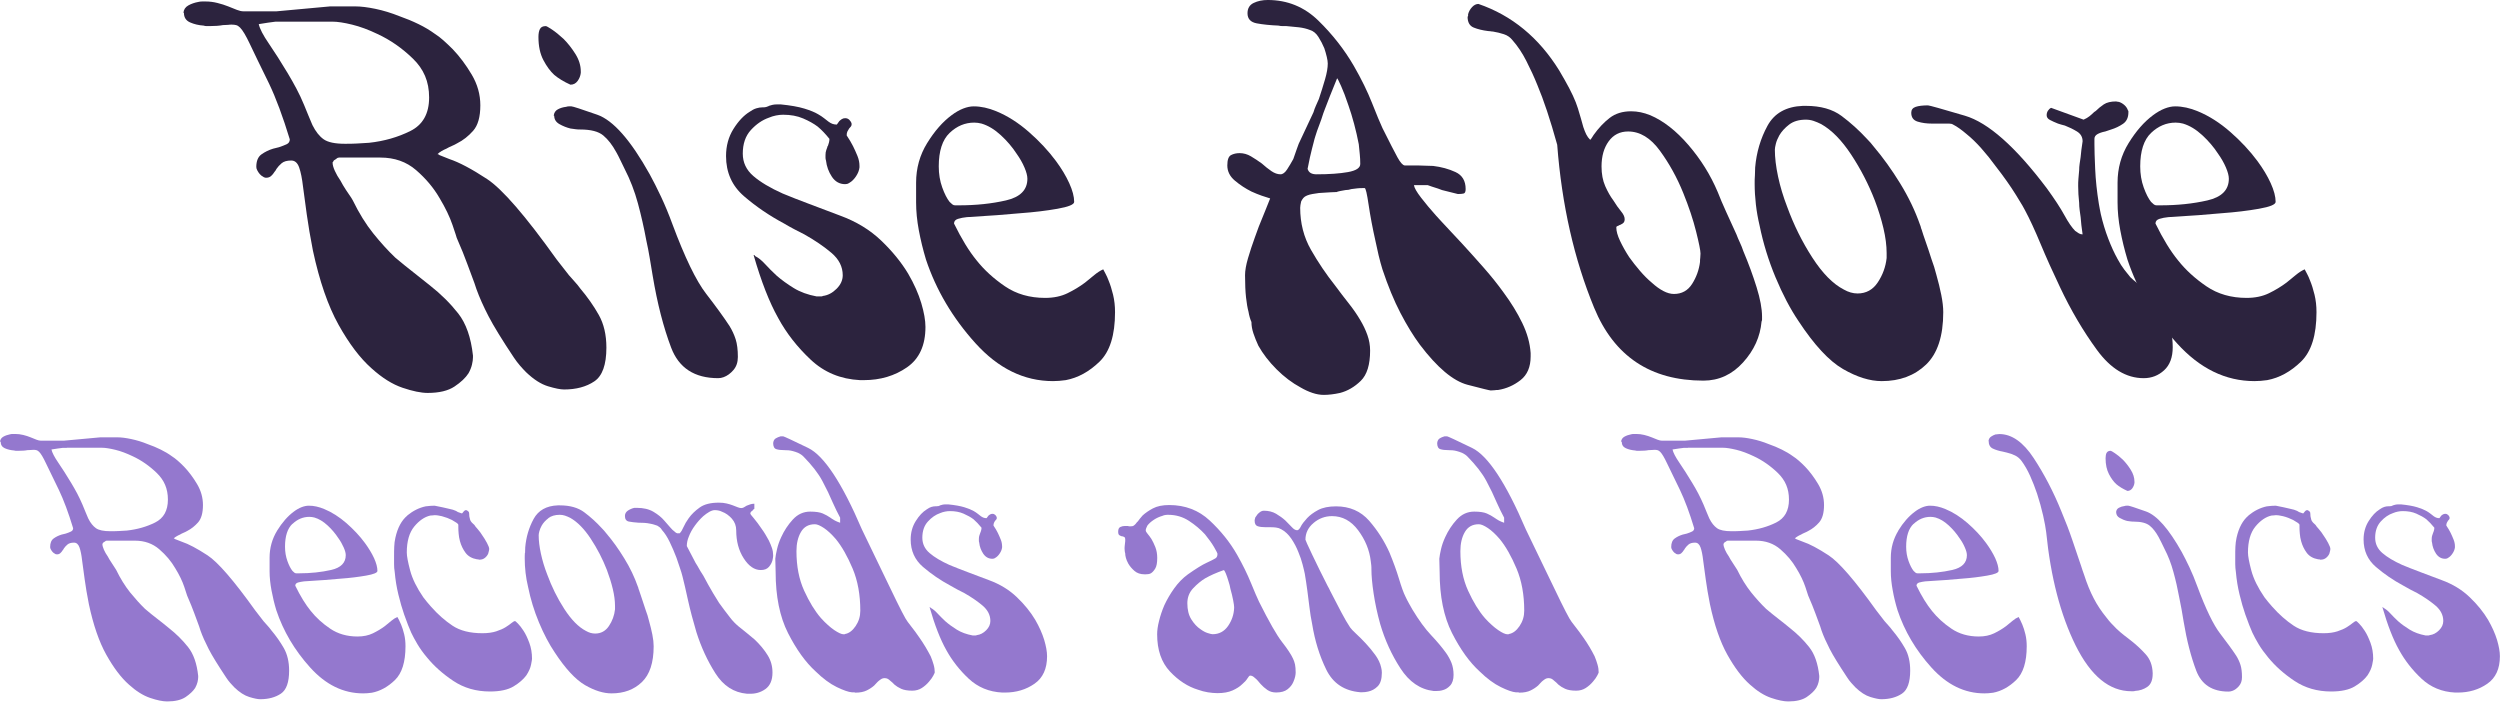 <?xml version="1.0" encoding="UTF-8"?><svg id="a" xmlns="http://www.w3.org/2000/svg" viewBox="0 0 304.63 85.48"><path d="m22.35,1.56c.04-.4.24-.7.6-.9.36-.2.76-.34,1.2-.42.16-.04.32-.06.48-.06h.42c.48,0,.96.06,1.44.18s.92.26,1.32.42c.4.16.75.3,1.05.42.3.12.57.18.81.18h4.02l6.54-.6h3.06c.68,0,1.5.1,2.46.3s1.94.5,2.94.9c.8.28,1.57.6,2.31.96.74.36,1.41.76,2.01,1.2.32.2.66.46,1.02.78.36.32.74.68,1.14,1.08.84.88,1.61,1.91,2.31,3.09.7,1.18,1.05,2.43,1.05,3.75,0,1.4-.29,2.43-.87,3.09-.58.66-1.23,1.17-1.95,1.53-.2.12-.42.23-.66.33-.24.1-.46.21-.66.33-.2.08-.4.18-.6.3-.2.12-.36.24-.48.36.04,0,.08.01.12.03.04.02.08.05.12.09.2.08.4.16.6.24.2.08.4.16.6.24,1.2.4,2.73,1.21,4.59,2.43,1.86,1.22,4.69,4.49,8.49,9.81.24.32.49.64.75.96.26.32.51.64.75.96.24.28.48.55.72.81.24.26.46.53.66.81.88,1.04,1.63,2.11,2.25,3.21.62,1.1.93,2.43.93,3.99,0,2.08-.49,3.45-1.47,4.11-.98.66-2.21.99-3.69.99-.44,0-1.09-.13-1.95-.39-.86-.26-1.75-.83-2.67-1.71-.24-.24-.49-.51-.75-.81-.26-.3-.51-.63-.75-.99-1.44-2.16-2.47-3.84-3.09-5.04-.62-1.2-1.11-2.3-1.47-3.3-.04-.12-.08-.24-.12-.36-.04-.12-.08-.24-.12-.36-.28-.72-.57-1.5-.87-2.34-.3-.84-.73-1.9-1.29-3.18,0-.04-.17-.56-.51-1.56-.34-1-.87-2.1-1.59-3.3-.72-1.24-1.67-2.37-2.85-3.39-1.18-1.02-2.63-1.53-4.35-1.53h-5.04s-.09.01-.15.03c-.06.02-.13.07-.21.15-.08.04-.16.09-.24.15-.08.06-.12.13-.12.21-.04,0-.06.01-.06.03v.09c0,.24.09.56.27.96.18.4.41.8.69,1.2.04.08.09.17.15.27s.11.19.15.27c.24.4.48.77.72,1.11.24.34.4.59.48.75.76,1.56,1.59,2.9,2.49,4.02.9,1.12,1.79,2.1,2.67,2.94.76.64,1.5,1.24,2.22,1.8.72.56,1.4,1.1,2.04,1.62,1.32,1.04,2.46,2.17,3.42,3.39.96,1.22,1.56,2.93,1.8,5.13v.24c0,.24-.04.53-.12.87-.08.34-.22.69-.42,1.05-.36.56-.93,1.1-1.71,1.62-.78.52-1.87.78-3.27.78-.8,0-1.82-.21-3.06-.63-1.24-.42-2.5-1.21-3.78-2.37-1.4-1.24-2.74-3.01-4.02-5.31-1.28-2.3-2.32-5.31-3.12-9.03-.32-1.64-.57-3.11-.75-4.41-.18-1.3-.33-2.41-.45-3.33-.12-1.04-.28-1.84-.48-2.4-.2-.56-.52-.84-.96-.84-.52,0-.91.11-1.17.33-.26.22-.47.45-.63.69-.04.08-.08.15-.12.21-.04.06-.08.11-.12.15-.12.2-.26.37-.42.51-.16.14-.36.21-.6.21-.04,0-.1,0-.18-.03-.08-.02-.14-.05-.18-.09-.16-.08-.3-.19-.42-.33-.12-.14-.22-.29-.3-.45-.04-.08-.07-.15-.09-.21-.02-.06-.03-.13-.03-.21,0-.72.21-1.23.63-1.53.42-.3.89-.53,1.41-.69.12-.04.24-.07.36-.09.12-.02.24-.05.36-.09.36-.12.67-.24.93-.36.26-.12.39-.32.39-.6-.84-2.76-1.68-5.02-2.52-6.78-1.08-2.2-1.86-3.81-2.34-4.83-.48-1.02-.88-1.69-1.2-2.01-.16-.16-.32-.26-.48-.3-.16-.04-.34-.06-.54-.06-.12,0-.27,0-.45.03-.18.02-.39.03-.63.03-.2.04-.44.07-.72.09-.28.02-.58.03-.9.03h-.36c-.12,0-.24-.02-.36-.06-.6-.04-1.15-.17-1.65-.39-.5-.22-.75-.61-.75-1.17h-.06Zm11.91,1.08h-.69c-.28.04-.58.08-.9.12-.32.04-.7.1-1.14.18.12.56.53,1.35,1.23,2.37.7,1.02,1.47,2.23,2.31,3.63.36.6.71,1.22,1.05,1.86.34.64.65,1.3.93,1.98.2.48.38.92.54,1.32.16.4.32.78.48,1.14.4.8.86,1.38,1.38,1.74.52.36,1.38.54,2.58.54.48,0,.96,0,1.44-.03.48-.02.98-.05,1.5-.09,1.84-.2,3.52-.68,5.04-1.44,1.52-.76,2.28-2.12,2.28-4.08s-.66-3.46-1.98-4.74c-1.32-1.28-2.76-2.28-4.32-3-1.08-.52-2.11-.9-3.09-1.14-.98-.24-1.77-.36-2.37-.36h-6.27Z" fill="#2c233e"/><path d="m65.79,3.54c.12-.24.36-.36.72-.36.08,0,.33.14.75.42.42.28.89.66,1.41,1.14.52.52,1,1.13,1.44,1.83.44.7.66,1.41.66,2.13v.18c-.04.36-.17.69-.39.99-.22.3-.51.45-.87.45-.8-.36-1.46-.76-1.98-1.2-.48-.44-.92-1.04-1.32-1.8-.4-.76-.6-1.7-.6-2.82,0-.4.06-.72.18-.96Zm1.68,10.56c.04-.36.21-.62.51-.78.3-.16.63-.26.99-.3.12-.04.23-.06.33-.06h.33c.16,0,1.21.34,3.15,1.02,1.94.68,4.07,3.1,6.39,7.26.44.8.9,1.71,1.38,2.73.48,1.02.94,2.13,1.38,3.33,1.52,4.08,2.89,6.91,4.11,8.49,1.22,1.58,2.17,2.89,2.85,3.93.32.52.57,1.06.75,1.62.18.56.27,1.28.27,2.16,0,.64-.18,1.17-.54,1.59s-.76.71-1.2.87c-.12.04-.23.07-.33.09-.1.02-.21.03-.33.03-2.88,0-4.79-1.24-5.73-3.72-.94-2.48-1.69-5.4-2.25-8.76-.12-.72-.24-1.44-.36-2.16s-.26-1.44-.42-2.16c-.28-1.52-.62-3.02-1.02-4.5-.4-1.48-.94-2.88-1.62-4.2-.2-.4-.38-.77-.54-1.11-.16-.34-.32-.65-.48-.93-.48-.88-1.01-1.56-1.59-2.04-.58-.48-1.51-.72-2.79-.72-.16,0-.34,0-.54-.03s-.42-.05-.66-.09c-.48-.12-.93-.3-1.35-.54-.42-.24-.63-.58-.63-1.02h-.06Z" fill="#2c233e"/><path d="m93.3,13.05c.1-.02.19-.05.27-.09.04,0,.08-.02.12-.06.12-.04.26-.08.42-.12.16-.04.36-.06.6-.06h.42c1.2.12,2.16.29,2.88.51.72.22,1.28.45,1.68.69.28.16.52.32.72.48.2.16.38.3.54.42.16.12.32.21.48.27.16.06.34.09.54.09.12-.16.22-.3.3-.42.08-.08.18-.16.3-.24.12-.08.26-.12.42-.12.2,0,.37.07.51.21.14.14.23.29.27.45v.12c0,.08-.03.16-.09.24-.06.08-.13.16-.21.24-.08.12-.15.24-.21.36-.06.12-.09.28-.09.48.32.48.58.92.78,1.32.08.16.17.35.27.57.1.22.19.43.27.63.08.2.14.4.18.6.04.2.06.4.06.6v.18c-.04.36-.18.72-.42,1.08-.24.36-.5.62-.78.78-.12.08-.22.13-.3.15-.08.02-.16.03-.24.03-.68,0-1.22-.3-1.62-.9-.4-.6-.64-1.26-.72-1.98-.04-.12-.06-.23-.06-.33v-.33c0-.24.03-.44.09-.6.06-.16.11-.3.15-.42v-.06l.06-.06c.04-.12.08-.25.12-.39.04-.14.06-.29.06-.45-.48-.6-.96-1.1-1.44-1.5-.48-.36-1.07-.69-1.77-.99-.7-.3-1.51-.45-2.43-.45-.28,0-.57.03-.87.09-.3.06-.59.15-.87.27-.8.28-1.53.78-2.19,1.5-.66.72-.99,1.68-.99,2.88,0,1.08.43,1.99,1.29,2.73.86.74,2.05,1.45,3.57,2.13.96.4,2.03.82,3.21,1.26,1.18.44,2.45.92,3.81,1.44,1.96.72,3.62,1.73,4.98,3.03,1.36,1.3,2.46,2.65,3.3,4.05.72,1.24,1.25,2.43,1.59,3.57.34,1.14.51,2.11.51,2.91,0,2.24-.75,3.88-2.25,4.92-1.5,1.04-3.25,1.56-5.25,1.56h-.48c-2.36-.12-4.36-.95-6-2.49-1.64-1.54-2.96-3.23-3.96-5.07-1.08-1.92-2.08-4.48-3-7.68.04,0,.08,0,.12.03.04.02.06.05.06.09.4.2.81.53,1.23.99.42.46.89.93,1.41,1.41.6.52,1.29,1.02,2.07,1.5.78.48,1.71.82,2.79,1.02h.57c.06,0,.13-.02.21-.06.6-.08,1.15-.37,1.65-.87.5-.5.75-1.05.75-1.65,0-1.04-.46-1.95-1.38-2.73-.92-.78-2.02-1.53-3.3-2.25-.4-.2-.81-.41-1.23-.63-.42-.22-.83-.45-1.23-.69-1.8-.96-3.43-2.07-4.89-3.33-1.46-1.26-2.19-2.89-2.19-4.89,0-1.24.3-2.34.9-3.3.6-.96,1.26-1.66,1.98-2.1.28-.2.55-.34.81-.42.26-.08.51-.12.75-.12.16,0,.29,0,.39-.03Z" fill="#2c233e"/><path d="m112.98,17.43c.9-1.46,1.89-2.59,2.97-3.39.48-.36.95-.63,1.41-.81.46-.18.89-.27,1.29-.27.44,0,.89.05,1.35.15.46.1.93.25,1.41.45,1.36.56,2.68,1.4,3.96,2.52,1.28,1.12,2.38,2.3,3.3,3.54.68.92,1.22,1.82,1.62,2.7.4.88.6,1.64.6,2.28,0,.32-.68.6-2.04.84-1.36.24-2.86.42-4.5.54-1.64.16-3.82.32-6.54.48-.4.04-.76.11-1.08.21-.32.1-.48.29-.48.57.92,1.88,1.84,3.38,2.76,4.5.92,1.16,2.07,2.21,3.45,3.15,1.38.94,3.01,1.41,4.89,1.41,1.04,0,1.95-.19,2.73-.57.78-.38,1.49-.81,2.13-1.29.4-.32.78-.63,1.14-.93.36-.3.72-.53,1.08-.69.08.16.18.35.3.57.12.22.24.49.36.81.2.48.38,1.05.54,1.71.16.66.24,1.37.24,2.13,0,2.8-.63,4.81-1.89,6.03-1.26,1.22-2.63,1.97-4.11,2.25-.28.04-.55.07-.81.09-.26.02-.51.03-.75.03-3.52,0-6.67-1.54-9.45-4.62-2.78-3.08-4.79-6.48-6.03-10.2-.36-1.2-.65-2.39-.87-3.57-.22-1.18-.33-2.31-.33-3.39v-2.4c0-1.76.45-3.37,1.35-4.83Zm2.73-1.23c-.88.84-1.32,2.2-1.32,4.08,0,.92.14,1.77.42,2.55.28.78.58,1.37.9,1.77.12.12.23.22.33.3.1.08.21.12.33.12h.48c2.08,0,3.99-.2,5.73-.6,1.74-.4,2.61-1.28,2.61-2.64,0-.36-.12-.82-.36-1.38-.24-.56-.56-1.12-.96-1.68-.52-.8-1.16-1.55-1.92-2.25-.76-.7-1.54-1.17-2.34-1.41-.16-.04-.31-.07-.45-.09-.14-.02-.29-.03-.45-.03-1.12,0-2.12.42-3,1.26Z" fill="#2c233e"/><path d="m168,31.17c-.14-.58-.27-1.17-.39-1.77-.36-1.6-.64-3.08-.84-4.44-.2-1.36-.36-2.04-.48-2.04h-.24c-.2,0-.42,0-.66.03-.24.02-.48.05-.72.09-.12.04-.24.07-.36.09-.12.02-.24.03-.36.03-.24.04-.46.08-.66.12-.2.04-.34.08-.42.12-.04,0-.28.01-.72.03-.44.02-.92.05-1.44.09-.28.04-.54.08-.78.12-.24.04-.46.1-.66.18-.2.08-.35.18-.45.3-.1.12-.19.26-.27.42-.04.16-.07.31-.09.45-.02.14-.03.25-.03.33,0,1.88.44,3.59,1.32,5.13.88,1.54,1.86,2.99,2.94,4.35.56.76,1.11,1.48,1.65,2.16.54.68,1.01,1.36,1.41,2.04.36.6.65,1.21.87,1.83.22.62.33,1.25.33,1.89,0,1.72-.38,2.95-1.14,3.69s-1.6,1.23-2.52,1.47c-.36.08-.71.14-1.05.18-.34.04-.65.06-.93.06-.44,0-.9-.08-1.38-.24-.48-.16-.96-.38-1.44-.66-1.04-.56-2.02-1.3-2.94-2.22-.92-.92-1.66-1.88-2.22-2.88-.24-.52-.44-1.02-.6-1.5-.16-.48-.24-.94-.24-1.38-.16-.36-.28-.78-.36-1.26-.12-.44-.22-1.02-.3-1.74-.08-.72-.12-1.62-.12-2.7,0-.56.12-1.25.36-2.07.24-.82.52-1.67.84-2.55.08-.2.16-.42.24-.66s.16-.46.24-.66c.28-.68.54-1.32.78-1.92s.44-1.1.6-1.5c-.28-.08-.62-.19-1.02-.33-.4-.14-.82-.31-1.26-.51-.72-.36-1.39-.8-2.01-1.32-.62-.52-.93-1.14-.93-1.86,0-.68.15-1.1.45-1.26.3-.16.65-.24,1.05-.24.48,0,.94.13,1.38.39.44.26.88.55,1.32.87.4.36.79.67,1.17.93.38.26.75.39,1.11.39.28,0,.55-.2.81-.6.26-.4.51-.82.75-1.26.16-.44.3-.84.42-1.2s.2-.58.24-.66c.72-1.52,1.32-2.8,1.8-3.84.08-.28.18-.55.3-.81.12-.26.24-.53.36-.81.28-.84.53-1.64.75-2.4.22-.76.33-1.4.33-1.92,0-.2-.04-.47-.12-.81-.08-.34-.18-.69-.3-1.05-.2-.48-.44-.94-.72-1.38s-.62-.72-1.02-.84c-.4-.16-.85-.27-1.35-.33-.5-.06-1.01-.11-1.53-.15h-.48c-.16,0-.32-.02-.48-.06-1-.04-1.88-.13-2.64-.27-.76-.14-1.14-.55-1.14-1.23,0-.6.25-1.02.75-1.26.5-.24,1.07-.36,1.71-.36,2.4,0,4.46.84,6.18,2.52s3.16,3.52,4.32,5.52c.92,1.6,1.66,3.11,2.22,4.53.56,1.42.98,2.43,1.26,3.03.88,1.76,1.49,2.95,1.83,3.57.34.62.63.95.87.99h1.56c.28,0,.59.01.93.03.34.02.67.03.99.03,1,.12,1.91.37,2.73.75.82.38,1.23,1.07,1.23,2.07,0,.32-.08.5-.24.54-.16.04-.36.06-.6.06h-.12c-.8-.2-1.44-.36-1.92-.48-.08-.04-.16-.07-.24-.09-.08-.02-.16-.05-.24-.09-.28-.08-.53-.16-.75-.24-.22-.08-.39-.14-.51-.18h-1.68c.04.32.33.83.87,1.53.54.7,1.15,1.43,1.83,2.19.12.12.23.24.33.36.1.12.21.24.33.36.4.44.81.88,1.23,1.32.42.44.85.9,1.29,1.38.88.96,1.76,1.94,2.64,2.94.88,1,1.68,2,2.4,3,.92,1.24,1.68,2.48,2.28,3.72.6,1.24.94,2.46,1.02,3.66v.42c0,1.28-.41,2.24-1.23,2.88-.82.64-1.73,1.04-2.73,1.2-.12,0-.26,0-.42.03-.16.02-.32.03-.48.03-.12,0-1.06-.23-2.82-.69-1.76-.46-3.7-2.09-5.82-4.89-.8-1.08-1.59-2.37-2.37-3.87s-1.51-3.27-2.19-5.31c-.16-.52-.31-1.07-.45-1.65Zm-2.31-12.39c-.04-.4-.08-.8-.12-1.2-.16-.84-.35-1.67-.57-2.49-.22-.82-.45-1.57-.69-2.25-.32-.96-.62-1.75-.9-2.37-.28-.62-.44-.93-.48-.93-.64,1.56-1.14,2.82-1.5,3.78-.04.08-.07.16-.09.24-.02.08-.05.16-.09.24-.16.52-.33,1.01-.51,1.47-.18.46-.33.89-.45,1.29-.08.24-.15.49-.21.75-.06.26-.13.53-.21.81-.16.6-.34,1.42-.54,2.46.08.24.21.41.39.51s.41.15.69.15c1.56,0,2.84-.09,3.84-.27,1-.18,1.5-.51,1.5-.99,0-.4-.02-.8-.06-1.2Z" fill="#2c233e"/><path d="m178.89,1.92v-.18c.08-.32.24-.61.48-.87.24-.26.5-.39.78-.39,4.08,1.4,7.36,4.1,9.84,8.1.12.2.23.39.33.57.1.18.21.37.33.57.8,1.4,1.34,2.56,1.62,3.48.28.92.5,1.68.66,2.28.12.36.24.66.36.9.12.24.28.46.48.66.08-.08.15-.17.21-.27.06-.1.13-.21.21-.33.6-.84,1.25-1.53,1.95-2.07.7-.54,1.57-.81,2.61-.81.4,0,.79.04,1.17.12s.77.2,1.17.36c1.6.68,3.15,1.89,4.65,3.63,1.5,1.74,2.69,3.65,3.57,5.73.28.72.62,1.52,1.02,2.4.4.88.82,1.8,1.26,2.76.12.32.26.65.42.99.16.34.3.69.42,1.05.64,1.52,1.18,2.99,1.62,4.41.44,1.42.66,2.61.66,3.57v.36c0,.08-.02.16-.06.24-.16,1.84-.91,3.5-2.25,4.98-1.34,1.48-2.95,2.22-4.83,2.22-6.44,0-10.88-2.96-13.32-8.88s-3.94-12.54-4.5-19.86c-.84-3.04-1.65-5.46-2.41-7.26-.4-1-.86-1.99-1.36-2.97-.5-.98-1.06-1.81-1.66-2.49-.28-.36-.63-.61-1.06-.75-.42-.14-.88-.25-1.36-.33-.08,0-.17,0-.27-.03-.1-.02-.21-.03-.33-.03-.64-.08-1.22-.22-1.72-.42-.5-.2-.75-.64-.75-1.32.04-.04.06-.08.06-.12Zm17.13,15.3c-.58.8-.87,1.82-.87,3.06,0,.92.15,1.72.45,2.4.3.68.63,1.26.99,1.74.32.52.63.96.93,1.32.3.36.45.68.45.96,0,.2-.05.35-.15.45s-.21.17-.33.21c-.04.04-.08.06-.12.06s-.08.02-.12.06c-.08.04-.15.07-.21.09-.06.02-.09.07-.09.15,0,.44.15.98.45,1.62s.67,1.3,1.11,1.98c.4.56.84,1.12,1.32,1.68.48.56.96,1.04,1.44,1.44.48.44.95.78,1.41,1.02.46.24.89.36,1.29.36.96,0,1.7-.41,2.22-1.23.52-.82.84-1.71.96-2.67,0-.16,0-.33.03-.51.02-.18.03-.35.03-.51,0-.36-.18-1.26-.54-2.7-.36-1.44-.88-3-1.56-4.68-.76-1.88-1.71-3.6-2.85-5.16-1.14-1.56-2.43-2.34-3.87-2.34-1,0-1.79.4-2.37,1.2Z" fill="#2c233e"/><path d="m213.84,21.39c.02-.34.03-.67.03-.99.16-1.84.66-3.53,1.5-5.07.84-1.54,2.28-2.35,4.32-2.43h.36c1.8,0,3.25.41,4.35,1.23,1.1.82,2.13,1.75,3.09,2.79.16.16.31.32.45.48.14.16.27.32.39.48,1.12,1.32,2.19,2.81,3.21,4.47,1.02,1.66,1.83,3.35,2.43,5.07.04.08.07.17.09.27.02.1.05.19.09.27.12.4.29.91.51,1.53.22.62.45,1.31.69,2.07.12.32.23.64.33.96.1.32.19.64.27.96.24.84.44,1.66.6,2.46.16.8.24,1.5.24,2.1,0,2.92-.7,5.05-2.1,6.39s-3.2,2.01-5.4,2.01c-1.44,0-3.01-.49-4.71-1.47-1.7-.98-3.51-2.93-5.43-5.85-1-1.48-1.93-3.25-2.79-5.31-.86-2.06-1.51-4.17-1.95-6.33-.2-.84-.35-1.69-.45-2.55-.1-.86-.15-1.71-.15-2.55,0-.32,0-.65.03-.99Zm4.17-6.21c-.52.4-.92.84-1.2,1.32-.2.36-.34.7-.42,1.02-.08.32-.12.56-.12.72,0,.96.13,2.05.39,3.27.26,1.22.63,2.45,1.11,3.69.8,2.2,1.82,4.26,3.06,6.18,1.24,1.92,2.52,3.22,3.84,3.9.28.16.56.28.84.36.28.08.56.12.84.12,1.04,0,1.86-.45,2.46-1.35.6-.9.96-1.89,1.08-2.97v-.6c0-.92-.13-1.93-.39-3.03-.26-1.1-.61-2.23-1.05-3.39-.76-1.96-1.72-3.82-2.88-5.58-1.16-1.76-2.38-3-3.66-3.72-.32-.16-.63-.29-.93-.39-.3-.1-.61-.15-.93-.15-.84,0-1.52.2-2.04.6Z" fill="#2c233e"/><path d="m254.61,14.16c.2-.16.4-.34.6-.54.04,0,.06,0,.06-.03s.02-.03.06-.03c.32-.32.66-.6,1.02-.84.36-.24.86-.36,1.5-.36.04,0,.09.01.15.03.06.02.13.03.21.03.24.08.46.21.66.39s.34.39.42.63c.04.04.06.08.06.12v.12c0,.64-.22,1.11-.66,1.41-.44.3-.92.53-1.44.69-.12.04-.24.08-.36.12-.12.04-.24.08-.36.12-.4.08-.72.19-.96.33-.24.14-.36.33-.36.57v.66c0,.64.03,1.64.09,3,.06,1.36.21,2.78.45,4.26.04.24.08.46.12.66s.08.4.12.6c.24,1.04.54,2.03.9,2.97.36.94.74,1.77,1.14,2.49.28.52.56.96.84,1.32.28.36.52.66.72.9.2.2.53.48.99.84.46.36.97.84,1.53,1.44.64.72,1.24,1.6,1.8,2.64.56,1.04.84,2.24.84,3.6,0,1.24-.35,2.18-1.05,2.82-.7.64-1.53.96-2.49.96-2.12,0-4.02-1.15-5.7-3.45-1.68-2.3-3.18-4.85-4.5-7.65-.88-1.84-1.67-3.6-2.37-5.28-.7-1.68-1.33-3.04-1.89-4.08-.04-.12-.4-.73-1.08-1.83-.68-1.1-1.52-2.29-2.52-3.57-.52-.72-1.09-1.43-1.71-2.13-.62-.7-1.23-1.29-1.83-1.77-.28-.24-.56-.46-.84-.66-.28-.2-.54-.36-.78-.48-.12-.08-.28-.12-.48-.12h-2.1c-.64,0-1.22-.08-1.74-.24-.52-.16-.78-.52-.78-1.08,0-.36.18-.6.54-.72.36-.12.86-.18,1.5-.18.16,0,1.66.42,4.5,1.26s6.16,3.78,9.96,8.82c.96,1.32,1.68,2.42,2.16,3.3.48.88.92,1.52,1.32,1.92.16.12.31.22.45.3.14.08.29.12.45.12-.12-.8-.2-1.5-.24-2.1-.04-.28-.08-.57-.12-.87s-.06-.59-.06-.87c-.04-.36-.07-.71-.09-1.05-.02-.34-.03-.67-.03-.99,0-.28,0-.58.03-.9.02-.32.05-.66.09-1.02,0-.28.02-.55.06-.81.04-.26.08-.53.12-.81.04-.52.12-1.16.24-1.92,0-.52-.23-.92-.69-1.2-.46-.28-.95-.52-1.47-.72-.16-.04-.31-.08-.45-.12-.14-.04-.27-.08-.39-.12-.4-.16-.73-.31-.99-.45-.26-.14-.39-.33-.39-.57,0-.2.05-.38.15-.54s.23-.28.39-.36l3.96,1.44c.28-.12.52-.26.72-.42Z" fill="#2c233e"/><path d="m259.38,17.43c.9-1.46,1.89-2.59,2.97-3.39.48-.36.95-.63,1.41-.81s.89-.27,1.29-.27c.44,0,.89.05,1.35.15.46.1.93.25,1.41.45,1.36.56,2.68,1.4,3.96,2.52,1.28,1.12,2.38,2.3,3.3,3.54.68.92,1.22,1.82,1.62,2.7.4.88.6,1.64.6,2.28,0,.32-.68.6-2.04.84-1.36.24-2.86.42-4.5.54-1.64.16-3.82.32-6.54.48-.4.04-.76.11-1.08.21s-.48.29-.48.57c.92,1.88,1.84,3.38,2.76,4.5.92,1.16,2.07,2.21,3.45,3.15,1.38.94,3.01,1.41,4.89,1.41,1.04,0,1.95-.19,2.73-.57.78-.38,1.49-.81,2.13-1.29.4-.32.78-.63,1.14-.93.36-.3.72-.53,1.08-.69.08.16.18.35.3.57.12.22.24.49.36.81.2.48.38,1.05.54,1.71.16.66.24,1.37.24,2.13,0,2.8-.63,4.81-1.89,6.03-1.26,1.22-2.63,1.97-4.11,2.25-.28.04-.55.07-.81.09-.26.02-.51.03-.75.03-3.52,0-6.67-1.54-9.45-4.62-2.78-3.08-4.79-6.48-6.03-10.2-.36-1.2-.65-2.39-.87-3.57-.22-1.18-.33-2.31-.33-3.39v-2.4c0-1.76.45-3.37,1.35-4.83Zm2.73-1.23c-.88.84-1.32,2.2-1.32,4.08,0,.92.14,1.77.42,2.55.28.78.58,1.37.9,1.77.12.12.23.22.33.3.1.08.21.12.33.12h.48c2.08,0,3.99-.2,5.73-.6,1.74-.4,2.61-1.28,2.61-2.64,0-.36-.12-.82-.36-1.38-.24-.56-.56-1.12-.96-1.68-.52-.8-1.16-1.55-1.92-2.25-.76-.7-1.54-1.17-2.34-1.41-.16-.04-.31-.07-.45-.09-.14-.02-.29-.03-.45-.03-1.12,0-2.12.42-3,1.26Z" fill="#2c233e"/><path d="m0,53.83c.03-.27.16-.48.41-.62.25-.14.52-.23.82-.29.11-.03.22-.04.33-.04h.29c.33,0,.66.04.98.12.33.08.63.18.9.29.27.11.51.21.72.29s.39.12.55.12h2.75l4.47-.41h2.09c.46,0,1.02.07,1.68.21.66.14,1.33.34,2.01.62.55.19,1.07.41,1.58.66s.96.52,1.37.82c.22.14.45.31.7.53s.51.46.78.74c.57.6,1.1,1.3,1.58,2.11.48.81.72,1.66.72,2.56,0,.96-.2,1.66-.59,2.11-.4.45-.84.8-1.33,1.05-.14.08-.29.16-.45.22-.16.07-.31.14-.45.23-.14.06-.27.12-.41.21-.14.08-.25.16-.33.25.03,0,.05,0,.08.02.03.01.05.04.08.06.14.06.27.11.41.16.14.05.27.11.41.16.82.27,1.87.83,3.14,1.66,1.27.83,3.2,3.07,5.8,6.7.16.22.33.44.51.66.18.22.35.44.51.66.16.19.33.38.49.55s.31.36.45.55c.6.71,1.11,1.44,1.54,2.19.42.75.64,1.66.64,2.73,0,1.42-.33,2.36-1,2.81-.67.45-1.51.68-2.52.68-.3,0-.75-.09-1.33-.27-.59-.18-1.2-.57-1.82-1.17-.16-.16-.33-.35-.51-.55-.18-.21-.35-.43-.51-.68-.98-1.48-1.69-2.62-2.11-3.44-.42-.82-.76-1.57-1-2.25-.03-.08-.06-.16-.08-.25-.03-.08-.06-.16-.08-.25-.19-.49-.39-1.03-.59-1.6-.21-.57-.5-1.3-.88-2.17,0-.03-.12-.38-.35-1.07-.23-.68-.59-1.44-1.09-2.25-.49-.85-1.14-1.62-1.95-2.32-.81-.7-1.8-1.05-2.97-1.05h-3.44s-.06,0-.1.02-.09.05-.14.1c-.06.03-.11.06-.16.1-.06.04-.08.09-.08.14-.03,0-.04,0-.04.02v.06c0,.16.06.38.18.66s.28.55.47.82c.03.06.06.12.1.18.04.07.08.13.1.18.16.27.33.53.49.76s.27.4.33.51c.52,1.07,1.09,1.98,1.7,2.75.62.76,1.22,1.43,1.82,2.01.52.44,1.02.85,1.52,1.23.49.38.96.75,1.39,1.11.9.71,1.68,1.48,2.34,2.32.66.83,1.07,2,1.23,3.51v.16c0,.16-.03.36-.08.59-.06.23-.15.47-.29.72-.25.38-.64.75-1.17,1.11-.53.35-1.28.53-2.23.53-.55,0-1.24-.14-2.09-.43-.85-.29-1.71-.83-2.58-1.62-.96-.85-1.87-2.06-2.75-3.63-.88-1.57-1.59-3.63-2.13-6.17-.22-1.12-.39-2.12-.51-3.01-.12-.89-.23-1.65-.31-2.28-.08-.71-.19-1.26-.33-1.64-.14-.38-.36-.57-.66-.57-.36,0-.62.08-.8.23s-.32.31-.43.47c-.03.05-.06.1-.08.14-.03.04-.06.08-.08.1-.08.14-.18.25-.29.35-.11.1-.25.14-.41.14-.03,0-.07,0-.12-.02-.05-.01-.1-.03-.12-.06-.11-.05-.21-.13-.29-.22s-.15-.2-.21-.31c-.03-.05-.05-.1-.06-.14-.01-.04-.02-.09-.02-.14,0-.49.14-.84.43-1.05.29-.21.61-.36.96-.47.08-.03.16-.05.25-.06.08-.01.16-.03.25-.06.25-.08.46-.16.64-.25.18-.08.27-.22.27-.41-.57-1.89-1.15-3.43-1.72-4.63-.74-1.5-1.27-2.6-1.6-3.3-.33-.7-.6-1.15-.82-1.37-.11-.11-.22-.18-.33-.21-.11-.03-.23-.04-.37-.04-.08,0-.18,0-.31.02-.12.01-.27.02-.43.02-.14.03-.3.05-.49.06-.19.01-.4.02-.62.02h-.25c-.08,0-.16-.01-.25-.04-.41-.03-.79-.12-1.13-.27-.34-.15-.51-.42-.51-.8h-.04Zm8.14.74h-.47c-.19.03-.4.06-.62.08-.22.03-.48.07-.78.12.08.38.36.92.84,1.62.48.7,1,1.52,1.58,2.48.25.41.48.83.72,1.27.23.44.44.89.64,1.35.14.33.26.63.37.9.11.27.22.53.33.78.27.55.59.94.94,1.19.35.25.94.37,1.76.37.33,0,.66,0,.98-.02.33-.01.67-.03,1.03-.06,1.26-.14,2.4-.46,3.44-.98,1.04-.52,1.56-1.45,1.56-2.79s-.45-2.36-1.35-3.24c-.9-.87-1.89-1.56-2.95-2.05-.74-.35-1.44-.62-2.11-.78-.67-.16-1.21-.25-1.62-.25h-4.28Z" fill="#9478ce"/><path d="m33.76,64.67c.62-1,1.29-1.77,2.03-2.32.33-.25.65-.43.96-.55.31-.12.61-.18.88-.18.3,0,.61.03.92.1.31.07.64.17.96.31.93.38,1.83.96,2.71,1.72.87.77,1.63,1.57,2.25,2.42.46.63.83,1.24,1.11,1.84.27.6.41,1.12.41,1.56,0,.22-.47.41-1.39.57-.93.16-1.95.29-3.08.37-1.12.11-2.61.22-4.47.33-.27.03-.52.08-.74.14-.22.07-.33.2-.33.39.63,1.29,1.26,2.31,1.89,3.08.63.79,1.41,1.51,2.36,2.15.94.64,2.06.96,3.34.96.71,0,1.33-.13,1.87-.39.53-.26,1.02-.55,1.46-.88.27-.22.53-.43.78-.64.25-.21.49-.36.74-.47.05.11.12.24.21.39.08.15.16.33.25.55.14.33.26.72.37,1.17.11.45.16.94.16,1.46,0,1.91-.43,3.29-1.29,4.12-.86.83-1.8,1.35-2.81,1.54-.19.03-.38.05-.55.06-.18.01-.35.02-.51.02-2.41,0-4.56-1.05-6.46-3.16-1.9-2.1-3.27-4.43-4.12-6.97-.25-.82-.44-1.63-.59-2.44-.15-.81-.23-1.58-.23-2.32v-1.64c0-1.2.31-2.3.92-3.3Zm1.87-.84c-.6.57-.9,1.5-.9,2.79,0,.63.1,1.21.29,1.74.19.53.4.94.62,1.21.08.08.16.15.23.21.07.05.14.08.23.08h.33c1.42,0,2.73-.14,3.92-.41s1.78-.88,1.78-1.8c0-.25-.08-.56-.25-.94s-.38-.77-.66-1.15c-.36-.55-.79-1.06-1.31-1.54-.52-.48-1.05-.8-1.6-.96-.11-.03-.21-.05-.31-.06-.1-.01-.2-.02-.31-.02-.77,0-1.45.29-2.05.86Z" fill="#9478ce"/><path d="m49.63,62.81c.7-.57,1.44-.94,2.23-1.11.19-.03.38-.05.57-.06.19-.01.37-.02.53-.02.71.14,1.28.26,1.72.37.08.03.16.05.25.06s.16.03.25.06c.05.03.11.05.16.06.05.01.11.04.16.06.05.03.11.06.16.08.05.03.1.06.12.08.08.03.16.06.23.08.07.03.14.06.23.08h.08s.05-.06.08-.1.05-.07.08-.1c.05-.08.13-.14.23-.18.1-.04.23.02.39.18.03.03.05.08.06.14.01.07.02.14.02.23s0,.16.02.25c.01.08.03.16.06.25,0,.03,0,.05.02.08.01.03.02.05.02.08.05.11.12.21.21.31s.18.18.29.27c.05.08.11.16.16.23.05.07.11.13.16.18.08.11.17.22.27.33.1.11.18.23.27.37.27.38.5.75.68,1.09.18.34.27.58.27.72,0,.08-.01.17-.04.27-.03.1-.06.2-.08.31-.08.19-.21.36-.39.51-.18.15-.4.23-.68.23h-.08s-.04-.01-.04-.04h-.16c-.63-.11-1.1-.38-1.41-.8-.31-.42-.54-.89-.68-1.41-.08-.3-.14-.6-.16-.9-.03-.3-.04-.56-.04-.78v-.33c0-.05-.07-.13-.21-.23-.14-.1-.33-.21-.57-.35-.16-.08-.36-.16-.57-.25-.22-.08-.44-.15-.66-.21-.14-.03-.27-.05-.41-.08-.14-.03-.27-.04-.41-.04-.08,0-.17,0-.27.02-.1.01-.2.02-.31.02-.71.16-1.37.62-1.97,1.35-.6.74-.9,1.79-.9,3.16,0,.44.14,1.17.41,2.19.27,1.02.81,2.11,1.6,3.26.14.19.29.38.45.57.16.19.33.38.49.57.82.93,1.69,1.7,2.62,2.32s2.15.92,3.65.92c.66,0,1.22-.08,1.68-.23.46-.15.85-.32,1.15-.51s.54-.36.72-.51c.18-.15.32-.23.43-.23.03,0,.14.1.35.31s.43.5.68.88c.25.38.48.87.7,1.46.22.59.33,1.24.33,1.95,0,.08-.04.32-.12.72-.08.4-.27.83-.57,1.29-.36.49-.88.94-1.56,1.35-.68.41-1.64.62-2.87.62-1.7,0-3.18-.43-4.47-1.29-1.29-.86-2.35-1.81-3.2-2.85-.47-.55-.85-1.09-1.17-1.62-.31-.53-.57-1-.76-1.41-.11-.25-.24-.56-.39-.94-.15-.38-.31-.81-.47-1.27-.25-.71-.48-1.52-.7-2.42-.22-.9-.37-1.82-.45-2.75-.06-.33-.08-.66-.08-.98v-.98c0-.38,0-.76.02-1.13.01-.37.06-.73.14-1.09.27-1.23.76-2.13,1.46-2.71Z" fill="#9478ce"/><path d="m63.98,67.38c.01-.23.02-.46.02-.68.11-1.26.45-2.41,1.02-3.46.57-1.05,1.56-1.61,2.95-1.66h.25c1.23,0,2.22.28,2.97.84.75.56,1.46,1.2,2.11,1.91.11.11.21.22.31.33s.18.22.27.33c.77.9,1.5,1.92,2.19,3.05.7,1.13,1.25,2.29,1.66,3.46.03.05.05.12.06.18.01.07.03.13.06.18.08.27.2.62.35,1.04.15.42.31.9.47,1.42.08.22.16.44.23.66.07.22.13.44.18.66.16.57.3,1.13.41,1.68.11.55.16,1.02.16,1.43,0,2-.48,3.45-1.44,4.37-.96.92-2.19,1.37-3.69,1.37-.98,0-2.06-.33-3.22-1-1.16-.67-2.4-2-3.71-4-.68-1.01-1.32-2.22-1.91-3.63-.59-1.41-1.03-2.85-1.33-4.33-.14-.57-.24-1.15-.31-1.74-.07-.59-.1-1.17-.1-1.74,0-.22,0-.44.02-.68Zm2.85-4.24c-.36.27-.63.57-.82.9-.14.25-.23.48-.29.7-.06.22-.08.38-.08.49,0,.66.09,1.4.27,2.23.18.83.43,1.67.76,2.52.55,1.5,1.24,2.91,2.09,4.22.85,1.31,1.72,2.2,2.62,2.67.19.11.38.19.57.25.19.05.38.08.57.08.71,0,1.27-.31,1.68-.92s.66-1.29.74-2.03v-.41c0-.63-.09-1.32-.27-2.07-.18-.75-.42-1.52-.72-2.32-.52-1.34-1.18-2.61-1.97-3.81-.79-1.2-1.63-2.05-2.5-2.54-.22-.11-.43-.2-.64-.27-.21-.07-.42-.1-.64-.1-.57,0-1.04.14-1.39.41Z" fill="#9478ce"/><path d="m82.76,65s.08-.03.1-.06c.14-.14.28-.38.43-.72.15-.34.36-.7.64-1.09.33-.46.77-.89,1.33-1.29.56-.4,1.33-.59,2.32-.59.35,0,.68.03.96.1s.54.14.76.23c.22.08.42.16.59.23.18.07.32.1.43.1s.21-.03.31-.08c.1-.05.21-.12.35-.21.14-.05.28-.11.43-.16.15-.05.32-.08.51-.08v.62s-.06.05-.08.06c-.03.01-.06.03-.08.06-.03.03-.04.05-.04.08-.08.06-.15.11-.21.16-.05.06-.08.14-.08.25,0,.03.14.21.43.55s.61.77.96,1.29c.16.22.31.44.45.68.14.23.27.47.41.72.16.33.29.64.39.94s.14.59.14.86c0,.08,0,.18-.02.29-.01.11-.03.22-.06.33-.08.3-.23.57-.45.82-.22.25-.55.37-.98.37-.77,0-1.46-.47-2.07-1.42-.61-.94-.92-2.08-.92-3.42,0-.55-.18-1.02-.53-1.42-.36-.4-.75-.68-1.19-.84-.16-.08-.32-.14-.47-.16-.15-.03-.29-.04-.43-.04-.19,0-.41.07-.66.21-.25.14-.49.32-.74.53-.36.33-.7.71-1.02,1.15s-.57.89-.74,1.35c-.08.19-.14.38-.18.57-.04.19-.06.38-.06.57.44.85.79,1.53,1.07,2.05.03.05.06.11.1.16s.07.11.1.16c.14.25.27.47.39.68s.24.39.35.55c.03.06.23.42.59,1.09.37.67.81,1.41,1.33,2.23.22.3.44.6.66.9.22.3.44.59.66.86.16.22.34.42.53.62.19.19.37.36.53.49.35.27.7.55,1.02.82s.64.53.94.78c.66.63,1.18,1.26,1.58,1.91.4.64.59,1.35.59,2.11,0,.93-.29,1.6-.86,2.01-.57.41-1.23.6-1.97.57h-.29c-1.59-.14-2.86-.96-3.83-2.48-.97-1.52-1.74-3.19-2.32-5.02-.41-1.37-.75-2.67-1.03-3.92-.27-1.24-.49-2.19-.66-2.85-.08-.33-.19-.69-.33-1.09-.14-.4-.27-.8-.41-1.21-.25-.66-.52-1.29-.82-1.91-.3-.62-.61-1.1-.94-1.46-.08-.14-.17-.25-.27-.33-.1-.08-.2-.15-.31-.21-.14-.05-.28-.1-.43-.14-.15-.04-.29-.08-.43-.1-.25-.05-.49-.09-.74-.1-.25-.01-.48-.02-.7-.02-.46-.03-.85-.08-1.17-.14-.31-.07-.47-.29-.47-.68,0-.27.12-.49.37-.66.25-.16.51-.27.78-.33h.29c.82,0,1.5.16,2.05.49.55.33.98.68,1.31,1.07.25.27.47.53.68.78s.4.44.59.57c.05.06.12.1.18.14.07.04.14.06.23.06.03,0,.06,0,.1-.02Z" fill="#9478ce"/><path d="m94.52,53.42c.18-.11.38-.19.59-.25h.33c.08,0,1.09.47,3.03,1.41,1.94.94,4.13,4.26,6.56,9.94,1.15,2.38,2.06,4.28,2.75,5.7.52,1.09,1.02,2.13,1.5,3.1.48.97.83,1.65,1.05,2.03.14.25.37.57.7.98.33.41.67.88,1.02,1.39.25.36.49.72.72,1.11.23.38.44.77.64,1.15.14.33.25.66.35,1,.1.34.14.66.14.96,0,.03-.06.16-.18.39s-.29.47-.51.72c-.25.3-.54.56-.88.78s-.73.33-1.17.33c-.57,0-1.02-.08-1.35-.23-.33-.15-.6-.32-.82-.51l-.25-.25c-.08-.08-.16-.15-.25-.21-.11-.11-.22-.19-.33-.25-.11-.05-.23-.08-.37-.08s-.25.03-.35.08c-.1.06-.2.12-.31.21-.11.08-.21.18-.31.29-.1.11-.2.22-.31.33-.25.22-.55.42-.9.59-.36.18-.82.27-1.39.27-.06-.03-.12-.04-.18-.04h-.23c-.41-.03-1.02-.24-1.85-.64-.82-.4-1.68-1.03-2.58-1.91-1.23-1.12-2.35-2.68-3.36-4.67s-1.51-4.48-1.51-7.46l-.04-1.6c.03-.3.1-.69.21-1.17.11-.48.28-.96.51-1.46.36-.79.83-1.51,1.42-2.15.59-.64,1.29-.96,2.11-.96.68,0,1.2.08,1.54.23.34.15.65.32.92.51.03,0,.04.01.04.04.16.11.33.21.51.31.18.1.39.18.64.27v-.62c-.16-.3-.32-.61-.47-.92-.15-.31-.29-.62-.43-.92-.36-.85-.78-1.73-1.27-2.64-.49-.92-1.26-1.91-2.3-2.97-.19-.19-.4-.33-.62-.43-.22-.1-.44-.17-.66-.23-.19-.05-.38-.09-.55-.1-.18-.01-.35-.02-.51-.02-.39,0-.72-.04-.97-.12-.25-.08-.38-.33-.38-.74.03-.27.13-.46.31-.57Zm3.08,11.4c-.37.63-.55,1.41-.55,2.34,0,1.83.31,3.44.94,4.82s1.31,2.49,2.05,3.34c.57.63,1.11,1.11,1.62,1.46.51.34.88.51,1.13.51h.1s.07-.01.1-.04c.46-.08.89-.4,1.27-.96.38-.56.57-1.18.57-1.87,0-1.94-.31-3.66-.94-5.15-.63-1.49-1.31-2.69-2.05-3.59-.49-.57-.97-1.02-1.43-1.33-.47-.31-.83-.47-1.11-.47-.77,0-1.33.31-1.7.94Z" fill="#9478ce"/><path d="m114.29,61.68c.07-.01.13-.03.18-.06.03,0,.05-.01.08-.04.08-.03.18-.05.29-.08.11-.03.25-.04.41-.04h.29c.82.08,1.48.2,1.97.35s.87.31,1.15.47c.19.11.35.22.49.33.14.11.26.21.37.29s.22.14.33.18c.11.04.23.06.37.06.08-.11.15-.21.21-.29.05-.05.12-.11.21-.16.08-.05.18-.08.29-.08.14,0,.25.05.35.14.1.1.16.2.18.31v.08c0,.06-.02.11-.06.16s-.09.11-.14.16c-.06.08-.1.16-.14.25s-.06.19-.06.33c.22.33.4.63.53.9.05.11.12.24.18.39.07.15.13.29.18.43.05.14.1.27.12.41s.04.27.04.41v.12c-.03.25-.12.49-.29.74-.16.25-.34.42-.53.53-.08.06-.15.09-.21.1-.06.01-.11.02-.16.02-.46,0-.83-.21-1.11-.62-.27-.41-.44-.86-.49-1.35-.03-.08-.04-.16-.04-.23v-.23c0-.16.02-.3.06-.41.04-.11.07-.21.1-.29v-.04l.04-.04c.03-.08.05-.17.08-.27s.04-.2.04-.31c-.33-.41-.66-.75-.98-1.03-.33-.25-.73-.47-1.21-.68-.48-.21-1.03-.31-1.66-.31-.19,0-.39.02-.59.06s-.4.1-.59.18c-.55.19-1.05.53-1.5,1.03-.45.49-.68,1.15-.68,1.97,0,.74.29,1.36.88,1.87.59.51,1.4.99,2.44,1.46.66.27,1.39.56,2.19.86.81.3,1.67.63,2.6.98,1.34.49,2.47,1.18,3.4,2.07.93.89,1.68,1.81,2.25,2.77.49.85.85,1.66,1.09,2.44.23.78.35,1.44.35,1.99,0,1.53-.51,2.65-1.54,3.36-1.02.71-2.22,1.07-3.59,1.07h-.33c-1.61-.08-2.98-.65-4.1-1.7-1.12-1.05-2.02-2.21-2.71-3.46-.74-1.31-1.42-3.06-2.05-5.25.03,0,.05,0,.08.02.03.01.04.03.04.06.27.14.55.36.84.68.29.31.61.63.96.96.41.36.88.7,1.41,1.03.53.33,1.17.56,1.91.7h.39s.09-.01.14-.04c.41-.05.79-.25,1.13-.59.34-.34.51-.72.51-1.13,0-.71-.31-1.33-.94-1.87-.63-.53-1.38-1.05-2.25-1.54-.27-.14-.55-.28-.84-.43-.29-.15-.57-.31-.84-.47-1.23-.66-2.34-1.42-3.34-2.28-1-.86-1.5-1.97-1.5-3.34,0-.85.21-1.6.62-2.25.41-.66.86-1.13,1.35-1.43.19-.14.38-.23.55-.29.18-.05.35-.08.51-.08.11,0,.2,0,.27-.02Z" fill="#9478ce"/><path d="m138.62,63.57c.16-.23.37-.49.61-.76.33-.3.74-.59,1.25-.86.51-.27,1.17-.41,1.99-.41,1.94,0,3.59.63,4.94,1.89,1.35,1.26,2.47,2.65,3.34,4.18.68,1.2,1.24,2.34,1.68,3.42.44,1.08.77,1.84.98,2.28,1.23,2.46,2.17,4.1,2.81,4.92.64.82,1.09,1.49,1.33,2.01.11.22.19.46.25.72.05.26.08.59.08,1,0,.11-.02.27-.06.47s-.12.43-.23.68c-.14.33-.37.62-.7.88s-.79.39-1.39.39c-.41,0-.77-.1-1.07-.31s-.57-.44-.82-.72c-.11-.14-.23-.27-.35-.41-.12-.14-.24-.25-.35-.33-.08-.08-.17-.15-.27-.21-.1-.05-.2-.08-.31-.08-.08,0-.19.12-.33.35-.14.23-.36.47-.66.72-.27.27-.66.52-1.15.74-.49.22-1.11.33-1.85.33-.36,0-.74-.04-1.15-.1-.41-.07-.81-.17-1.19-.31-1.26-.38-2.41-1.13-3.44-2.23-1.04-1.11-1.56-2.62-1.56-4.53,0-.46.07-1,.23-1.62.15-.62.36-1.25.64-1.91.33-.71.73-1.4,1.21-2.07.48-.67,1.03-1.24,1.66-1.7,1.01-.71,1.77-1.18,2.28-1.41.51-.23.87-.42,1.09-.55.08-.05.14-.12.18-.21s.06-.19.06-.33c0-.08-.14-.35-.41-.82-.27-.46-.64-.98-1.11-1.56-.55-.6-1.2-1.15-1.95-1.64-.75-.49-1.59-.74-2.52-.74-.11,0-.23,0-.35.02-.12.01-.24.05-.35.1-.38.11-.74.27-1.07.49s-.59.45-.78.7c-.06.11-.1.21-.14.31s-.06.18-.06.27c0,.11.07.25.23.43.15.18.31.39.47.64.16.27.32.6.47.98.15.38.23.82.23,1.31,0,.6-.08,1.04-.25,1.31s-.34.46-.53.57c-.11.06-.22.09-.33.1-.11.01-.21.02-.29.02h-.16c-.49,0-.9-.14-1.21-.41-.31-.27-.57-.57-.76-.9-.14-.25-.23-.48-.29-.7-.06-.22-.08-.38-.08-.49v-.04s0-.05-.02-.08c-.01-.03-.02-.05-.02-.08,0-.03,0-.07-.02-.14-.01-.07-.02-.16-.02-.27s0-.24.02-.39c.01-.15.03-.33.06-.55v-.21c0-.14-.03-.23-.1-.27s-.14-.08-.23-.1h-.08c-.11-.03-.21-.08-.31-.14-.1-.07-.14-.21-.14-.43,0-.3.09-.49.27-.57.18-.08.36-.12.55-.12h.37c.05.03.11.04.16.04h.16c.08,0,.16,0,.23-.02.07-.01.12-.03.14-.06.14-.08.29-.24.45-.47Zm8.28,6.87c-.55.33-1.05.75-1.52,1.25s-.7,1.11-.7,1.82c0,.79.16,1.45.49,1.97.33.52.7.92,1.11,1.19.3.22.59.38.88.47s.48.14.59.14c.79,0,1.42-.33,1.89-1,.46-.67.71-1.4.74-2.19v-.12c0-.14-.04-.42-.12-.84-.08-.42-.19-.88-.33-1.37-.03-.16-.06-.32-.1-.47s-.09-.31-.14-.47c-.11-.38-.22-.7-.33-.96-.11-.26-.19-.39-.25-.39-.93.33-1.67.66-2.21.98Z" fill="#9478ce"/><path d="m158.5,64.16c.16-.3.42-.64.78-1.03.33-.35.77-.68,1.33-.98.56-.3,1.29-.45,2.19-.45,1.67,0,3.01.59,4.04,1.76,1.02,1.18,1.85,2.47,2.48,3.89.46,1.12.85,2.18,1.15,3.18.3,1,.56,1.72.78,2.15.14.3.28.58.43.84.15.26.29.51.43.76.79,1.31,1.55,2.35,2.28,3.12.72.76,1.33,1.49,1.82,2.17.27.38.49.79.66,1.21.16.42.25.91.25,1.46s-.14,1-.41,1.29c-.27.29-.56.47-.86.55-.16.05-.32.09-.47.1-.15.01-.28.02-.39.02h-.29c-1.64-.19-2.99-1.11-4.06-2.77-1.07-1.65-1.89-3.45-2.46-5.39-.36-1.28-.62-2.52-.8-3.71-.18-1.19-.27-2.18-.27-2.97,0-.16,0-.33-.02-.49-.01-.16-.04-.33-.06-.49-.16-1.37-.68-2.62-1.54-3.77-.86-1.15-1.92-1.72-3.18-1.72-.85,0-1.6.28-2.26.84-.66.56-.98,1.24-.98,2.03,0,.06.27.66.82,1.82.55,1.16,1.18,2.44,1.89,3.83.05.08.11.18.16.29.05.11.11.22.16.33.46.9.91,1.76,1.33,2.56s.79,1.43,1.09,1.87c.11.16.35.42.72.76.37.34.76.73,1.17,1.17.41.44.8.91,1.17,1.42.37.51.61,1.02.72,1.54.03.11.05.21.06.31s.02.2.02.31c0,.77-.17,1.32-.51,1.66s-.73.55-1.17.64c-.11.03-.23.05-.35.06-.12.01-.24.02-.35.02h-.25c-1.94-.16-3.32-1.08-4.14-2.75-.82-1.67-1.39-3.51-1.72-5.54-.14-.68-.25-1.37-.33-2.05-.08-.68-.16-1.34-.25-1.97-.06-.38-.11-.76-.16-1.13-.06-.37-.11-.7-.16-1-.06-.27-.14-.65-.27-1.13-.12-.48-.29-.98-.51-1.5-.22-.57-.51-1.12-.86-1.64-.36-.52-.76-.9-1.23-1.15-.19-.11-.4-.18-.64-.21-.23-.03-.47-.04-.72-.04h-.57c-.38,0-.7-.04-.94-.12s-.37-.3-.37-.66c0-.05,0-.12.02-.18.01-.07.04-.14.06-.23.11-.16.21-.3.29-.41.11-.11.23-.21.35-.29s.25-.12.39-.12c.57,0,1.07.12,1.5.37.42.25.8.52,1.13.82.3.3.57.57.8.82s.44.37.64.37c.14,0,.29-.15.45-.45Z" fill="#9478ce"/><path d="m175.42,53.42c.18-.11.38-.19.59-.25h.33c.08,0,1.09.47,3.03,1.41,1.94.94,4.13,4.26,6.56,9.94,1.15,2.38,2.06,4.28,2.75,5.7.52,1.09,1.02,2.13,1.5,3.1.48.97.83,1.65,1.05,2.03.14.25.37.57.7.98.33.41.67.88,1.03,1.39.25.36.49.72.72,1.11.23.38.44.77.63,1.15.14.33.25.66.35,1s.14.66.14.96c0,.03-.06.16-.18.39s-.29.47-.51.72c-.25.3-.54.56-.88.78s-.73.33-1.17.33c-.57,0-1.02-.08-1.35-.23-.33-.15-.6-.32-.82-.51l-.25-.25c-.08-.08-.16-.15-.25-.21-.11-.11-.22-.19-.33-.25-.11-.05-.23-.08-.37-.08s-.25.03-.35.08c-.1.06-.2.12-.31.21-.11.08-.21.18-.31.29-.1.11-.2.22-.31.33-.25.22-.55.42-.9.59-.36.18-.82.27-1.39.27-.05-.03-.12-.04-.18-.04h-.23c-.41-.03-1.02-.24-1.84-.64s-1.68-1.03-2.58-1.91c-1.23-1.12-2.35-2.68-3.36-4.67-1.01-2-1.51-4.48-1.51-7.46l-.04-1.6c.03-.3.1-.69.21-1.17.11-.48.28-.96.51-1.46.36-.79.83-1.51,1.42-2.15.59-.64,1.29-.96,2.11-.96.68,0,1.2.08,1.54.23.34.15.65.32.92.51.03,0,.04.01.04.04.16.11.33.21.51.31s.39.18.64.27v-.62c-.16-.3-.32-.61-.47-.92-.15-.31-.29-.62-.43-.92-.36-.85-.78-1.73-1.27-2.64-.49-.92-1.26-1.91-2.3-2.97-.19-.19-.4-.33-.62-.43-.22-.1-.44-.17-.66-.23-.19-.05-.38-.09-.55-.1-.18-.01-.35-.02-.51-.02-.39,0-.72-.04-.97-.12s-.38-.33-.38-.74c.03-.27.13-.46.31-.57Zm3.08,11.4c-.37.63-.55,1.41-.55,2.34,0,1.83.31,3.44.94,4.82s1.31,2.49,2.05,3.34c.57.63,1.11,1.11,1.62,1.46s.88.51,1.13.51h.1s.07-.01.1-.04c.46-.08.89-.4,1.27-.96.38-.56.57-1.18.57-1.87,0-1.94-.31-3.66-.94-5.15-.63-1.49-1.31-2.69-2.05-3.59-.49-.57-.97-1.02-1.43-1.33-.47-.31-.83-.47-1.11-.47-.77,0-1.33.31-1.7.94Z" fill="#9478ce"/><path d="m197.53,53.83c.03-.27.16-.48.41-.62.25-.14.52-.23.82-.29.11-.03.22-.04.33-.04h.29c.33,0,.66.04.98.12s.63.18.9.29c.27.11.51.21.72.29s.39.12.55.12h2.75l4.47-.41h2.09c.46,0,1.03.07,1.68.21.66.14,1.33.34,2.01.62.55.19,1.07.41,1.58.66s.96.52,1.37.82c.22.14.45.31.7.53.25.22.51.46.78.74.57.6,1.1,1.3,1.58,2.11s.72,1.66.72,2.56c0,.96-.2,1.66-.59,2.11s-.84.8-1.33,1.05c-.14.08-.29.16-.45.22-.16.07-.31.14-.45.23-.14.06-.27.12-.41.21s-.25.16-.33.25c.03,0,.05,0,.08.02.03.01.05.04.08.06.14.06.27.11.41.16l.41.16c.82.27,1.87.83,3.14,1.66,1.27.83,3.2,3.07,5.8,6.7.16.22.33.44.51.66.18.22.35.44.51.66.16.19.33.38.49.55s.31.36.45.55c.6.71,1.11,1.44,1.54,2.19s.64,1.66.64,2.73c0,1.42-.33,2.36-1,2.81-.67.45-1.51.68-2.52.68-.3,0-.74-.09-1.33-.27-.59-.18-1.2-.57-1.82-1.17-.16-.16-.33-.35-.51-.55s-.35-.43-.51-.68c-.98-1.48-1.69-2.62-2.11-3.44s-.76-1.57-1-2.25l-.08-.25-.08-.25c-.19-.49-.39-1.03-.59-1.6-.21-.57-.5-1.3-.88-2.17,0-.03-.12-.38-.35-1.07-.23-.68-.59-1.44-1.09-2.25-.49-.85-1.14-1.62-1.95-2.32-.81-.7-1.8-1.05-2.97-1.05h-3.44s-.06,0-.1.02-.09.05-.14.1c-.06.03-.11.06-.16.1s-.08.09-.08.14c-.03,0-.04,0-.04.02v.06c0,.16.06.38.18.66s.28.55.47.82c.03.06.06.12.1.18.04.07.07.13.1.18.16.27.33.53.49.76.16.23.27.4.33.51.52,1.07,1.09,1.98,1.7,2.75.61.76,1.22,1.43,1.82,2.01.52.44,1.03.85,1.52,1.23.49.38.96.75,1.39,1.11.9.71,1.68,1.48,2.34,2.32.66.83,1.07,2,1.23,3.51v.16c0,.16-.03.36-.08.59-.05.23-.15.47-.29.72-.25.38-.64.75-1.17,1.11-.53.35-1.28.53-2.23.53-.55,0-1.24-.14-2.09-.43-.85-.29-1.71-.83-2.58-1.62-.96-.85-1.87-2.06-2.75-3.63-.88-1.57-1.59-3.63-2.13-6.17-.22-1.12-.39-2.12-.51-3.01-.12-.89-.23-1.65-.31-2.28-.08-.71-.19-1.26-.33-1.64s-.36-.57-.66-.57c-.36,0-.62.08-.8.23-.18.15-.32.31-.43.47-.03.05-.06.1-.08.14-.03.04-.06.08-.08.1-.08.14-.18.25-.29.35-.11.1-.25.14-.41.14-.03,0-.07,0-.12-.02-.05-.01-.1-.03-.12-.06-.11-.05-.21-.13-.29-.22s-.15-.2-.21-.31c-.03-.05-.05-.1-.06-.14s-.02-.09-.02-.14c0-.49.14-.84.43-1.05s.61-.36.96-.47c.08-.03.16-.05.25-.06.08-.01.16-.03.25-.06.25-.08.46-.16.64-.25.18-.08.27-.22.27-.41-.57-1.89-1.15-3.43-1.72-4.63-.74-1.5-1.27-2.6-1.6-3.3-.33-.7-.6-1.15-.82-1.37-.11-.11-.22-.18-.33-.21-.11-.03-.23-.04-.37-.04-.08,0-.18,0-.31.02-.12.01-.27.02-.43.02-.14.03-.3.05-.49.06-.19.01-.4.02-.62.02h-.25c-.08,0-.16-.01-.25-.04-.41-.03-.79-.12-1.13-.27-.34-.15-.51-.42-.51-.8h-.04Zm8.14.74h-.47c-.19.03-.4.06-.62.08-.22.03-.48.07-.78.12.08.38.36.92.84,1.62.48.7,1,1.52,1.58,2.48.25.41.49.83.72,1.27.23.44.44.89.64,1.35.14.33.26.63.37.9.11.27.22.53.33.78.27.55.59.94.94,1.19s.94.37,1.76.37c.33,0,.66,0,.98-.02.33-.01.67-.03,1.03-.06,1.26-.14,2.4-.46,3.44-.98,1.04-.52,1.56-1.45,1.56-2.79s-.45-2.36-1.35-3.24c-.9-.87-1.89-1.56-2.95-2.05-.74-.35-1.44-.62-2.11-.78s-1.21-.25-1.62-.25h-4.28Z" fill="#9478ce"/><path d="m231.3,64.67c.61-1,1.29-1.77,2.03-2.32.33-.25.65-.43.96-.55s.61-.18.88-.18c.3,0,.61.03.92.1.31.07.63.17.96.31.93.38,1.83.96,2.71,1.72.88.77,1.63,1.57,2.25,2.42.46.63.83,1.24,1.11,1.84.27.6.41,1.12.41,1.56,0,.22-.46.41-1.39.57-.93.16-1.95.29-3.07.37-1.12.11-2.61.22-4.47.33-.27.03-.52.08-.74.14-.22.07-.33.2-.33.39.63,1.29,1.26,2.31,1.89,3.08.63.79,1.41,1.51,2.36,2.15.94.64,2.06.96,3.34.96.71,0,1.33-.13,1.87-.39s1.02-.55,1.46-.88c.27-.22.53-.43.78-.64s.49-.36.74-.47c.05.11.12.24.21.39.08.15.16.33.25.55.14.33.26.72.37,1.17.11.45.16.94.16,1.46,0,1.91-.43,3.29-1.29,4.12-.86.83-1.8,1.35-2.81,1.54-.19.03-.38.05-.55.06-.18.01-.35.02-.51.02-2.41,0-4.56-1.05-6.46-3.16-1.9-2.1-3.27-4.43-4.12-6.97-.25-.82-.45-1.63-.59-2.44-.15-.81-.23-1.58-.23-2.32v-1.64c0-1.2.31-2.3.92-3.3Zm1.87-.84c-.6.57-.9,1.5-.9,2.79,0,.63.1,1.21.29,1.74s.4.94.62,1.21c.08.08.16.15.23.21.07.05.14.08.23.08h.33c1.42,0,2.73-.14,3.92-.41,1.19-.27,1.78-.88,1.78-1.8,0-.25-.08-.56-.25-.94-.16-.38-.38-.77-.66-1.15-.36-.55-.79-1.06-1.31-1.54s-1.05-.8-1.6-.96c-.11-.03-.21-.05-.31-.06-.1-.01-.2-.02-.31-.02-.77,0-1.45.29-2.05.86Z" fill="#9478ce"/><path d="m242.31,53.71c.03-.22.13-.39.31-.51.18-.12.36-.21.55-.27.08,0,.16,0,.25-.02.08-.01.15-.02.21-.02,1.5,0,2.9.98,4.18,2.93,1.28,1.95,2.41,4.11,3.36,6.46.52,1.23.98,2.43,1.37,3.59.4,1.16.75,2.19,1.05,3.1.05.19.12.38.18.55.07.18.13.35.18.51.35,1.09.74,2.05,1.17,2.87.42.82.95,1.61,1.58,2.38.16.22.35.44.55.66.21.22.43.45.68.7.14.14.27.26.41.37s.29.23.45.37c.14.11.28.22.43.33.15.11.31.23.47.37.63.49,1.22,1.04,1.76,1.64.55.6.83,1.37.86,2.3v.08c0,.77-.22,1.3-.66,1.6-.44.3-.93.46-1.48.49-.08.03-.16.04-.23.04h-.23c-2.68,0-4.94-1.86-6.79-5.58-1.84-3.72-3.04-8.32-3.59-13.82-.06-.49-.18-1.16-.37-2.01-.19-.85-.44-1.74-.74-2.67-.25-.74-.53-1.46-.84-2.15s-.66-1.3-1.04-1.82c-.22-.3-.49-.53-.8-.68-.31-.15-.65-.27-1-.35-.08-.03-.16-.05-.25-.06-.08-.01-.16-.03-.25-.06-.46-.08-.87-.21-1.21-.37s-.51-.48-.51-.94h-.04Z" fill="#9478ce"/><path d="m256.7,55.18c.08-.16.25-.25.49-.25.05,0,.23.1.51.29.29.19.61.45.96.78.36.36.68.77.98,1.25.3.48.45.96.45,1.46v.12c-.03.25-.12.47-.27.68-.15.2-.35.31-.59.31-.55-.25-1-.52-1.35-.82-.33-.3-.63-.71-.9-1.23-.27-.52-.41-1.16-.41-1.93,0-.27.04-.49.12-.66Zm1.15,7.22c.03-.25.14-.42.35-.53s.43-.18.68-.21c.08-.03.16-.04.23-.04h.23c.11,0,.83.23,2.15.7,1.33.47,2.78,2.12,4.37,4.96.3.55.61,1.17.94,1.87.33.7.64,1.46.94,2.28,1.04,2.79,1.97,4.72,2.81,5.8.83,1.08,1.48,1.97,1.95,2.69.22.36.39.72.51,1.11.12.38.18.88.18,1.48,0,.44-.12.8-.37,1.09s-.52.49-.82.59c-.08.03-.16.05-.23.06-.07.01-.14.02-.23.02-1.97,0-3.27-.85-3.92-2.54-.64-1.69-1.16-3.69-1.54-5.99-.08-.49-.16-.98-.25-1.48s-.18-.98-.29-1.48c-.19-1.04-.42-2.06-.7-3.07-.27-1.01-.64-1.97-1.11-2.87-.14-.27-.26-.53-.37-.76-.11-.23-.22-.44-.33-.64-.33-.6-.69-1.07-1.09-1.39s-1.03-.49-1.91-.49c-.11,0-.23,0-.37-.02s-.29-.03-.45-.06c-.33-.08-.64-.21-.92-.37-.29-.16-.43-.4-.43-.7h-.04Z" fill="#9478ce"/><path d="m273.98,62.81c.7-.57,1.44-.94,2.23-1.11.19-.03.38-.05.57-.06s.37-.02.53-.02c.71.14,1.28.26,1.72.37.08.03.16.05.25.06s.16.03.25.06c.05.03.11.05.16.06.05.01.11.04.16.06.05.03.11.06.16.08.05.03.1.06.12.08.08.03.16.06.23.08.07.03.14.06.23.08h.08s.05-.06.08-.1c.03-.04.05-.07.08-.1.05-.08.13-.14.23-.18.09-.04.23.02.39.18.03.03.05.08.06.14.01.07.02.14.02.23s0,.16.02.25.03.16.06.25c0,.03,0,.05.02.08s.02.05.02.08c.05.11.12.21.21.31s.18.18.29.27c.05.08.11.16.16.23s.11.13.16.18c.08.11.17.22.27.33s.18.23.27.37c.27.38.5.75.68,1.09.18.34.27.58.27.72,0,.08-.01.17-.04.27s-.05.2-.08.31c-.08.19-.21.36-.39.51-.18.15-.4.23-.68.23h-.08s-.04-.01-.04-.04h-.16c-.63-.11-1.1-.38-1.41-.8-.31-.42-.54-.89-.68-1.41-.08-.3-.14-.6-.16-.9-.03-.3-.04-.56-.04-.78v-.33c0-.05-.07-.13-.21-.23s-.33-.21-.57-.35c-.16-.08-.36-.16-.57-.25s-.44-.15-.66-.21c-.14-.03-.27-.05-.41-.08-.14-.03-.27-.04-.41-.04-.08,0-.17,0-.27.02-.1.01-.2.02-.31.02-.71.16-1.37.62-1.97,1.35-.6.74-.9,1.79-.9,3.16,0,.44.14,1.17.41,2.19.27,1.02.81,2.11,1.6,3.26.14.19.29.38.45.57l.49.57c.82.93,1.69,1.7,2.62,2.32.93.62,2.15.92,3.65.92.66,0,1.22-.08,1.68-.23s.85-.32,1.15-.51c.3-.19.54-.36.72-.51.18-.15.32-.23.43-.23.03,0,.14.1.35.31s.43.5.68.88.48.87.7,1.46c.22.59.33,1.24.33,1.95,0,.08-.04.32-.12.72-.08.4-.27.83-.57,1.29-.36.49-.88.94-1.56,1.35s-1.64.62-2.87.62c-1.69,0-3.18-.43-4.47-1.29-1.29-.86-2.35-1.81-3.2-2.85-.46-.55-.85-1.09-1.17-1.62-.31-.53-.57-1-.76-1.41-.11-.25-.24-.56-.39-.94s-.31-.81-.47-1.27c-.25-.71-.48-1.52-.7-2.42-.22-.9-.37-1.82-.45-2.75-.05-.33-.08-.66-.08-.98v-.98c0-.38,0-.76.02-1.13s.06-.73.14-1.09c.27-1.23.76-2.13,1.46-2.71Z" fill="#9478ce"/><path d="m291.32,61.68c.07-.01.13-.03.18-.06.03,0,.05-.01.08-.04.08-.03.18-.05.29-.08.11-.03.25-.04.41-.04h.29c.82.08,1.48.2,1.97.35.49.15.87.31,1.15.47.19.11.35.22.49.33.14.11.26.21.37.29.11.08.22.14.33.18.11.04.23.06.37.06.08-.11.15-.21.21-.29.05-.05.12-.11.21-.16.08-.05.18-.08.29-.08.14,0,.25.05.35.14.1.1.16.2.18.31v.08c0,.06-.02.11-.06.16s-.09.11-.14.16c-.05.08-.1.16-.14.25s-.06.19-.06.33c.22.33.4.63.53.9.05.11.12.24.18.39.07.15.13.29.18.43.05.14.1.27.12.41.03.14.04.27.04.41v.12c-.03.25-.12.49-.29.74-.16.25-.34.42-.53.53-.08.06-.15.09-.21.1-.05.01-.11.02-.16.02-.46,0-.83-.21-1.11-.62-.27-.41-.44-.86-.49-1.35-.03-.08-.04-.16-.04-.23v-.23c0-.16.02-.3.06-.41.04-.11.08-.21.1-.29v-.04l.04-.04c.03-.08.05-.17.08-.27.03-.1.04-.2.04-.31-.33-.41-.66-.75-.98-1.03-.33-.25-.73-.47-1.21-.68-.48-.21-1.03-.31-1.66-.31-.19,0-.39.02-.59.06-.2.04-.4.1-.59.18-.55.19-1.05.53-1.5,1.03s-.68,1.15-.68,1.97c0,.74.29,1.36.88,1.87.59.51,1.4.99,2.44,1.46.66.27,1.39.56,2.19.86s1.67.63,2.6.98c1.34.49,2.47,1.18,3.4,2.07.93.89,1.68,1.81,2.25,2.77.49.85.85,1.66,1.09,2.44.23.78.35,1.44.35,1.99,0,1.53-.51,2.65-1.54,3.36-1.02.71-2.22,1.07-3.59,1.07h-.33c-1.61-.08-2.98-.65-4.1-1.7-1.12-1.05-2.02-2.21-2.71-3.46-.74-1.31-1.42-3.06-2.05-5.25.03,0,.05,0,.08.02s.04.03.04.06c.27.14.55.36.84.68s.61.63.96.96c.41.36.88.7,1.42,1.03s1.17.56,1.91.7h.39s.09-.01.14-.04c.41-.05.79-.25,1.13-.59s.51-.72.51-1.13c0-.71-.31-1.33-.94-1.87-.63-.53-1.38-1.05-2.25-1.54-.27-.14-.55-.28-.84-.43s-.57-.31-.84-.47c-1.23-.66-2.34-1.42-3.34-2.28-1-.86-1.5-1.97-1.5-3.34,0-.85.21-1.6.62-2.25s.86-1.13,1.35-1.43c.19-.14.38-.23.55-.29s.35-.08.51-.08c.11,0,.2,0,.27-.02Z" fill="#9478ce"/></svg>